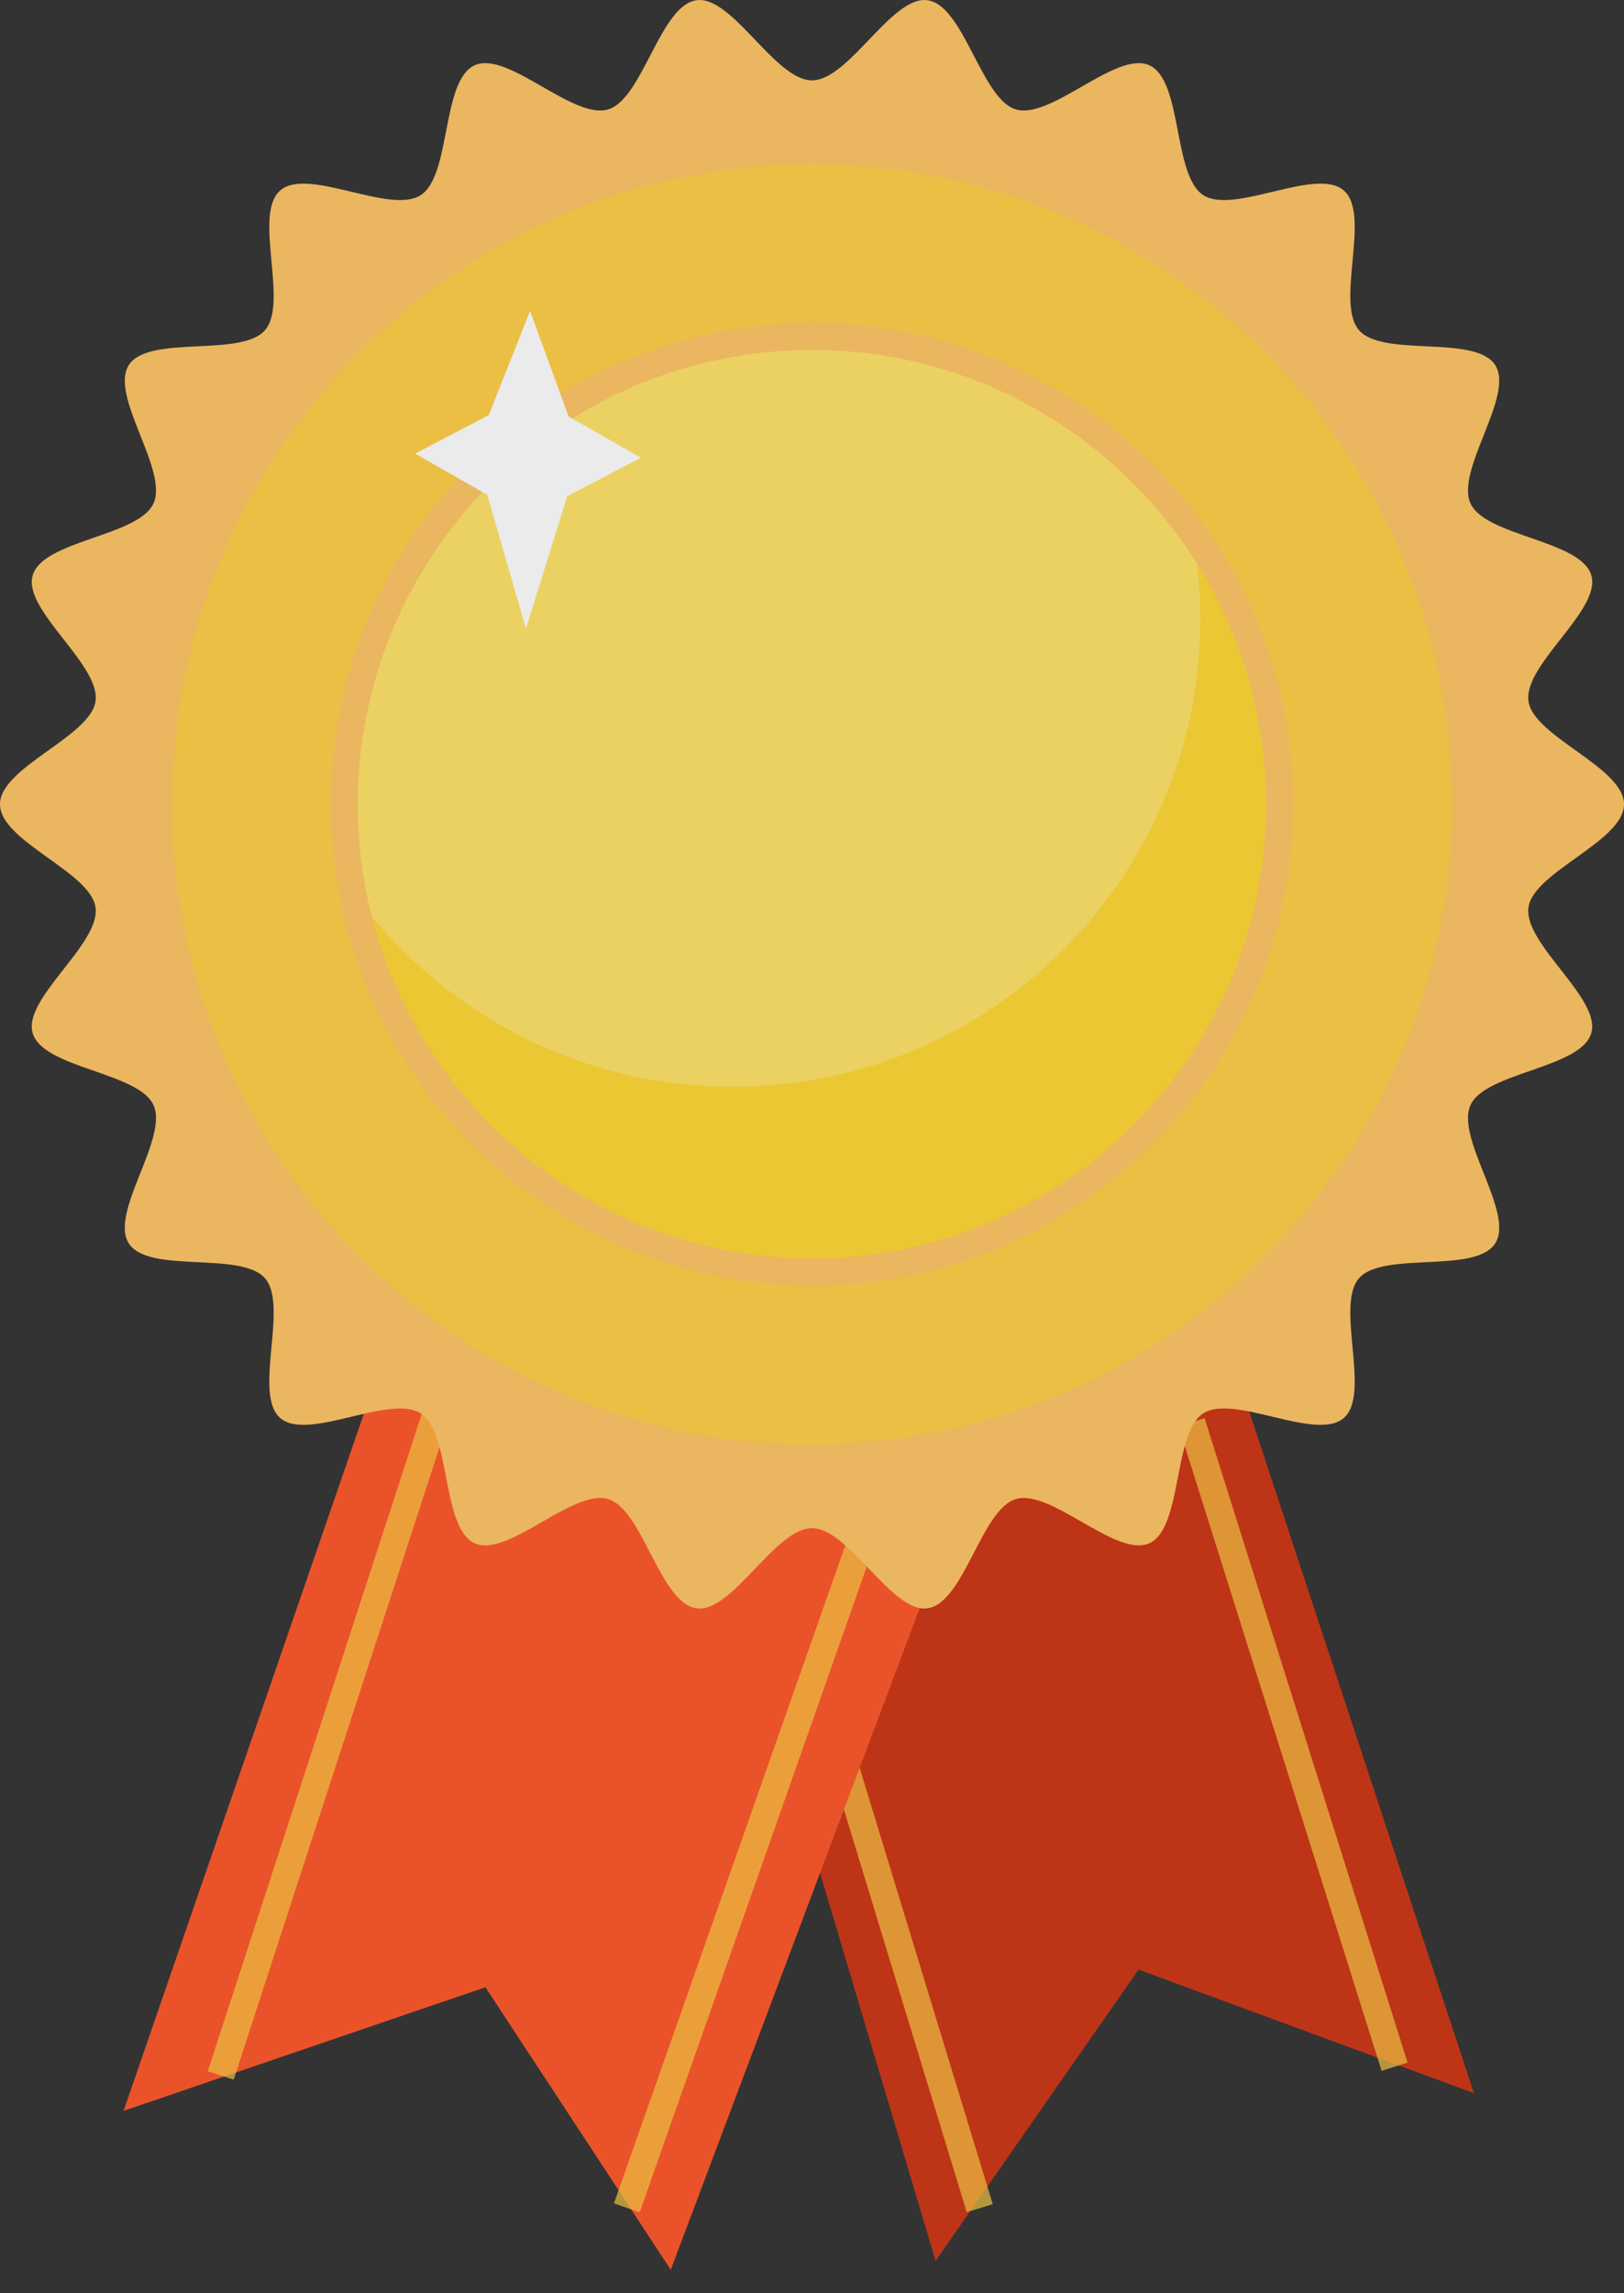 <svg width="34" height="48" viewBox="0 0 34 48" fill="none" xmlns="http://www.w3.org/2000/svg">
<rect x="0" y="0" width="34" height="48" fill="#333333" stroke="none"/>
<g opacity="0.9">
<path d="M14.413 29.953L19.587 47.323L23.837 41.225L30.859 43.812L25.315 26.997L14.413 29.953Z" fill="#CD3414"/>
<g opacity="0.7">
<path d="M17.326 34.799L16.78 34.966L20.239 46.302L20.784 46.135L17.326 34.799Z" fill="#FFCE45"/>
</g>
<g opacity="0.7">
<path d="M25.219 29.684L24.675 29.855L28.925 43.345L29.469 43.173L25.219 29.684Z" fill="#FFCE45"/>
</g>
<path d="M8.13 28.105L2.587 44.182L10.163 41.595L14.043 47.508L20.511 30.323L8.13 28.105Z" fill="#FE5629"/>
<g opacity="0.7">
<path d="M9.524 27.46L4.35 43.352L4.892 43.529L10.066 27.637L9.524 27.46Z" fill="#FFCE45"/>
</g>
<g opacity="0.7">
<path d="M18.768 29.302L12.854 46.118L13.392 46.307L19.306 29.492L18.768 29.302Z" fill="#FFCE45"/>
</g>
<path d="M0 16.834C0 16.057 1.894 15.423 2 14.676C2.109 13.91 0.471 12.771 0.685 12.043C0.901 11.303 2.897 11.23 3.213 10.538C3.533 9.839 2.285 8.282 2.697 7.641C3.113 6.996 5.048 7.489 5.548 6.911C6.05 6.333 5.289 4.487 5.867 3.986C6.444 3.485 8.163 4.5 8.808 4.085C9.449 3.672 9.237 1.686 9.936 1.367C10.627 1.05 11.989 2.508 12.729 2.291C13.457 2.078 13.815 0.114 14.581 0.005C15.329 -0.102 16.223 1.682 17 1.682C17.777 1.682 18.671 -0.102 19.419 0.005C20.185 0.114 20.543 2.078 21.27 2.291C22.01 2.508 23.373 1.05 24.064 1.367C24.763 1.686 24.551 3.672 25.192 4.085C25.837 4.5 27.556 3.485 28.133 3.986C28.711 4.487 27.95 6.333 28.452 6.911C28.952 7.489 30.887 6.996 31.303 7.641C31.715 8.282 30.467 9.839 30.787 10.538C31.103 11.23 33.099 11.303 33.316 12.043C33.529 12.771 31.891 13.91 32 14.676C32.106 15.423 34 16.057 34 16.834C34 17.611 32.106 18.244 32 18.992C31.891 19.758 33.529 20.897 33.315 21.624C33.099 22.364 31.103 22.438 30.787 23.129C30.467 23.828 31.715 25.385 31.303 26.026C30.887 26.671 28.952 26.179 28.452 26.756C27.95 27.334 28.711 29.18 28.133 29.681C27.556 30.182 25.837 29.168 25.192 29.583C24.551 29.996 24.763 31.981 24.064 32.301C23.372 32.617 22.01 31.159 21.27 31.376C20.543 31.589 20.185 33.554 19.419 33.663C18.671 33.769 17.777 31.986 17 31.986C16.223 31.986 15.329 33.769 14.581 33.663C13.815 33.554 13.457 31.589 12.729 31.376C11.989 31.159 10.627 32.617 9.936 32.301C9.237 31.981 9.449 29.996 8.808 29.583C8.163 29.168 6.444 30.182 5.867 29.681C5.289 29.18 6.05 27.334 5.548 26.756C5.047 26.179 3.112 26.671 2.697 26.026C2.284 25.385 3.533 23.828 3.213 23.129C2.897 22.438 0.901 22.364 0.684 21.624C0.471 20.897 2.109 19.758 2 18.992C1.894 18.244 0 17.611 0 16.834Z" fill="#FFC465"/>
<path d="M17 30.508C24.552 30.508 30.674 24.386 30.674 16.834C30.674 9.282 24.552 3.16 17 3.16C9.448 3.16 3.326 9.282 3.326 16.834C3.326 24.386 9.448 30.508 17 30.508Z" fill="#FFCE45"/>
<path d="M17 30.785C13.274 30.785 9.77 29.334 7.135 26.698C4.5 24.063 3.049 20.56 3.049 16.834C3.049 13.107 4.5 9.604 7.135 6.969C9.77 4.334 13.274 2.882 17 2.882C20.726 2.882 24.23 4.333 26.865 6.969C29.5 9.604 30.951 13.107 30.951 16.834C30.951 20.56 29.5 24.063 26.865 26.698C24.23 29.334 20.727 30.785 17 30.785ZM17 3.437C9.613 3.437 3.603 9.447 3.603 16.834C3.603 24.221 9.613 30.23 17 30.23C24.387 30.23 30.397 24.221 30.397 16.834C30.397 9.447 24.387 3.437 17 3.437Z" fill="#FFC465"/>
<path d="M17 26.627C22.408 26.627 26.793 22.242 26.793 16.834C26.793 11.425 22.408 7.04 17 7.04C11.591 7.04 7.206 11.425 7.206 16.834C7.206 22.242 11.591 26.627 17 26.627Z" fill="#FFD733"/>
<path d="M25.131 12.953C25.131 12.33 25.07 11.72 24.959 11.129C23.181 8.654 20.28 7.04 17 7.04C11.592 7.04 7.207 11.425 7.207 16.834C7.207 17.457 7.268 18.066 7.379 18.658C9.157 21.133 12.058 22.747 15.338 22.747C20.746 22.747 25.131 18.362 25.131 12.953Z" fill="#FFE266"/>
<path d="M17 26.912C11.442 26.912 6.921 22.391 6.921 16.834C6.921 11.276 11.442 6.755 17 6.755C22.557 6.755 27.078 11.276 27.078 16.834C27.078 22.391 22.557 26.912 17 26.912ZM17 7.325C11.757 7.325 7.491 11.591 7.491 16.834C7.491 22.076 11.757 26.342 17 26.342C22.242 26.342 26.508 22.076 26.508 16.834C26.508 11.591 22.242 7.325 17 7.325Z" fill="#FFC465"/>
<path d="M10.234 8.687L11.097 6.508L11.904 8.718L13.416 9.58L11.874 10.388L11.011 13.16L10.204 10.358L8.691 9.495L10.234 8.687Z" fill="white"/>
</g>
</svg>
